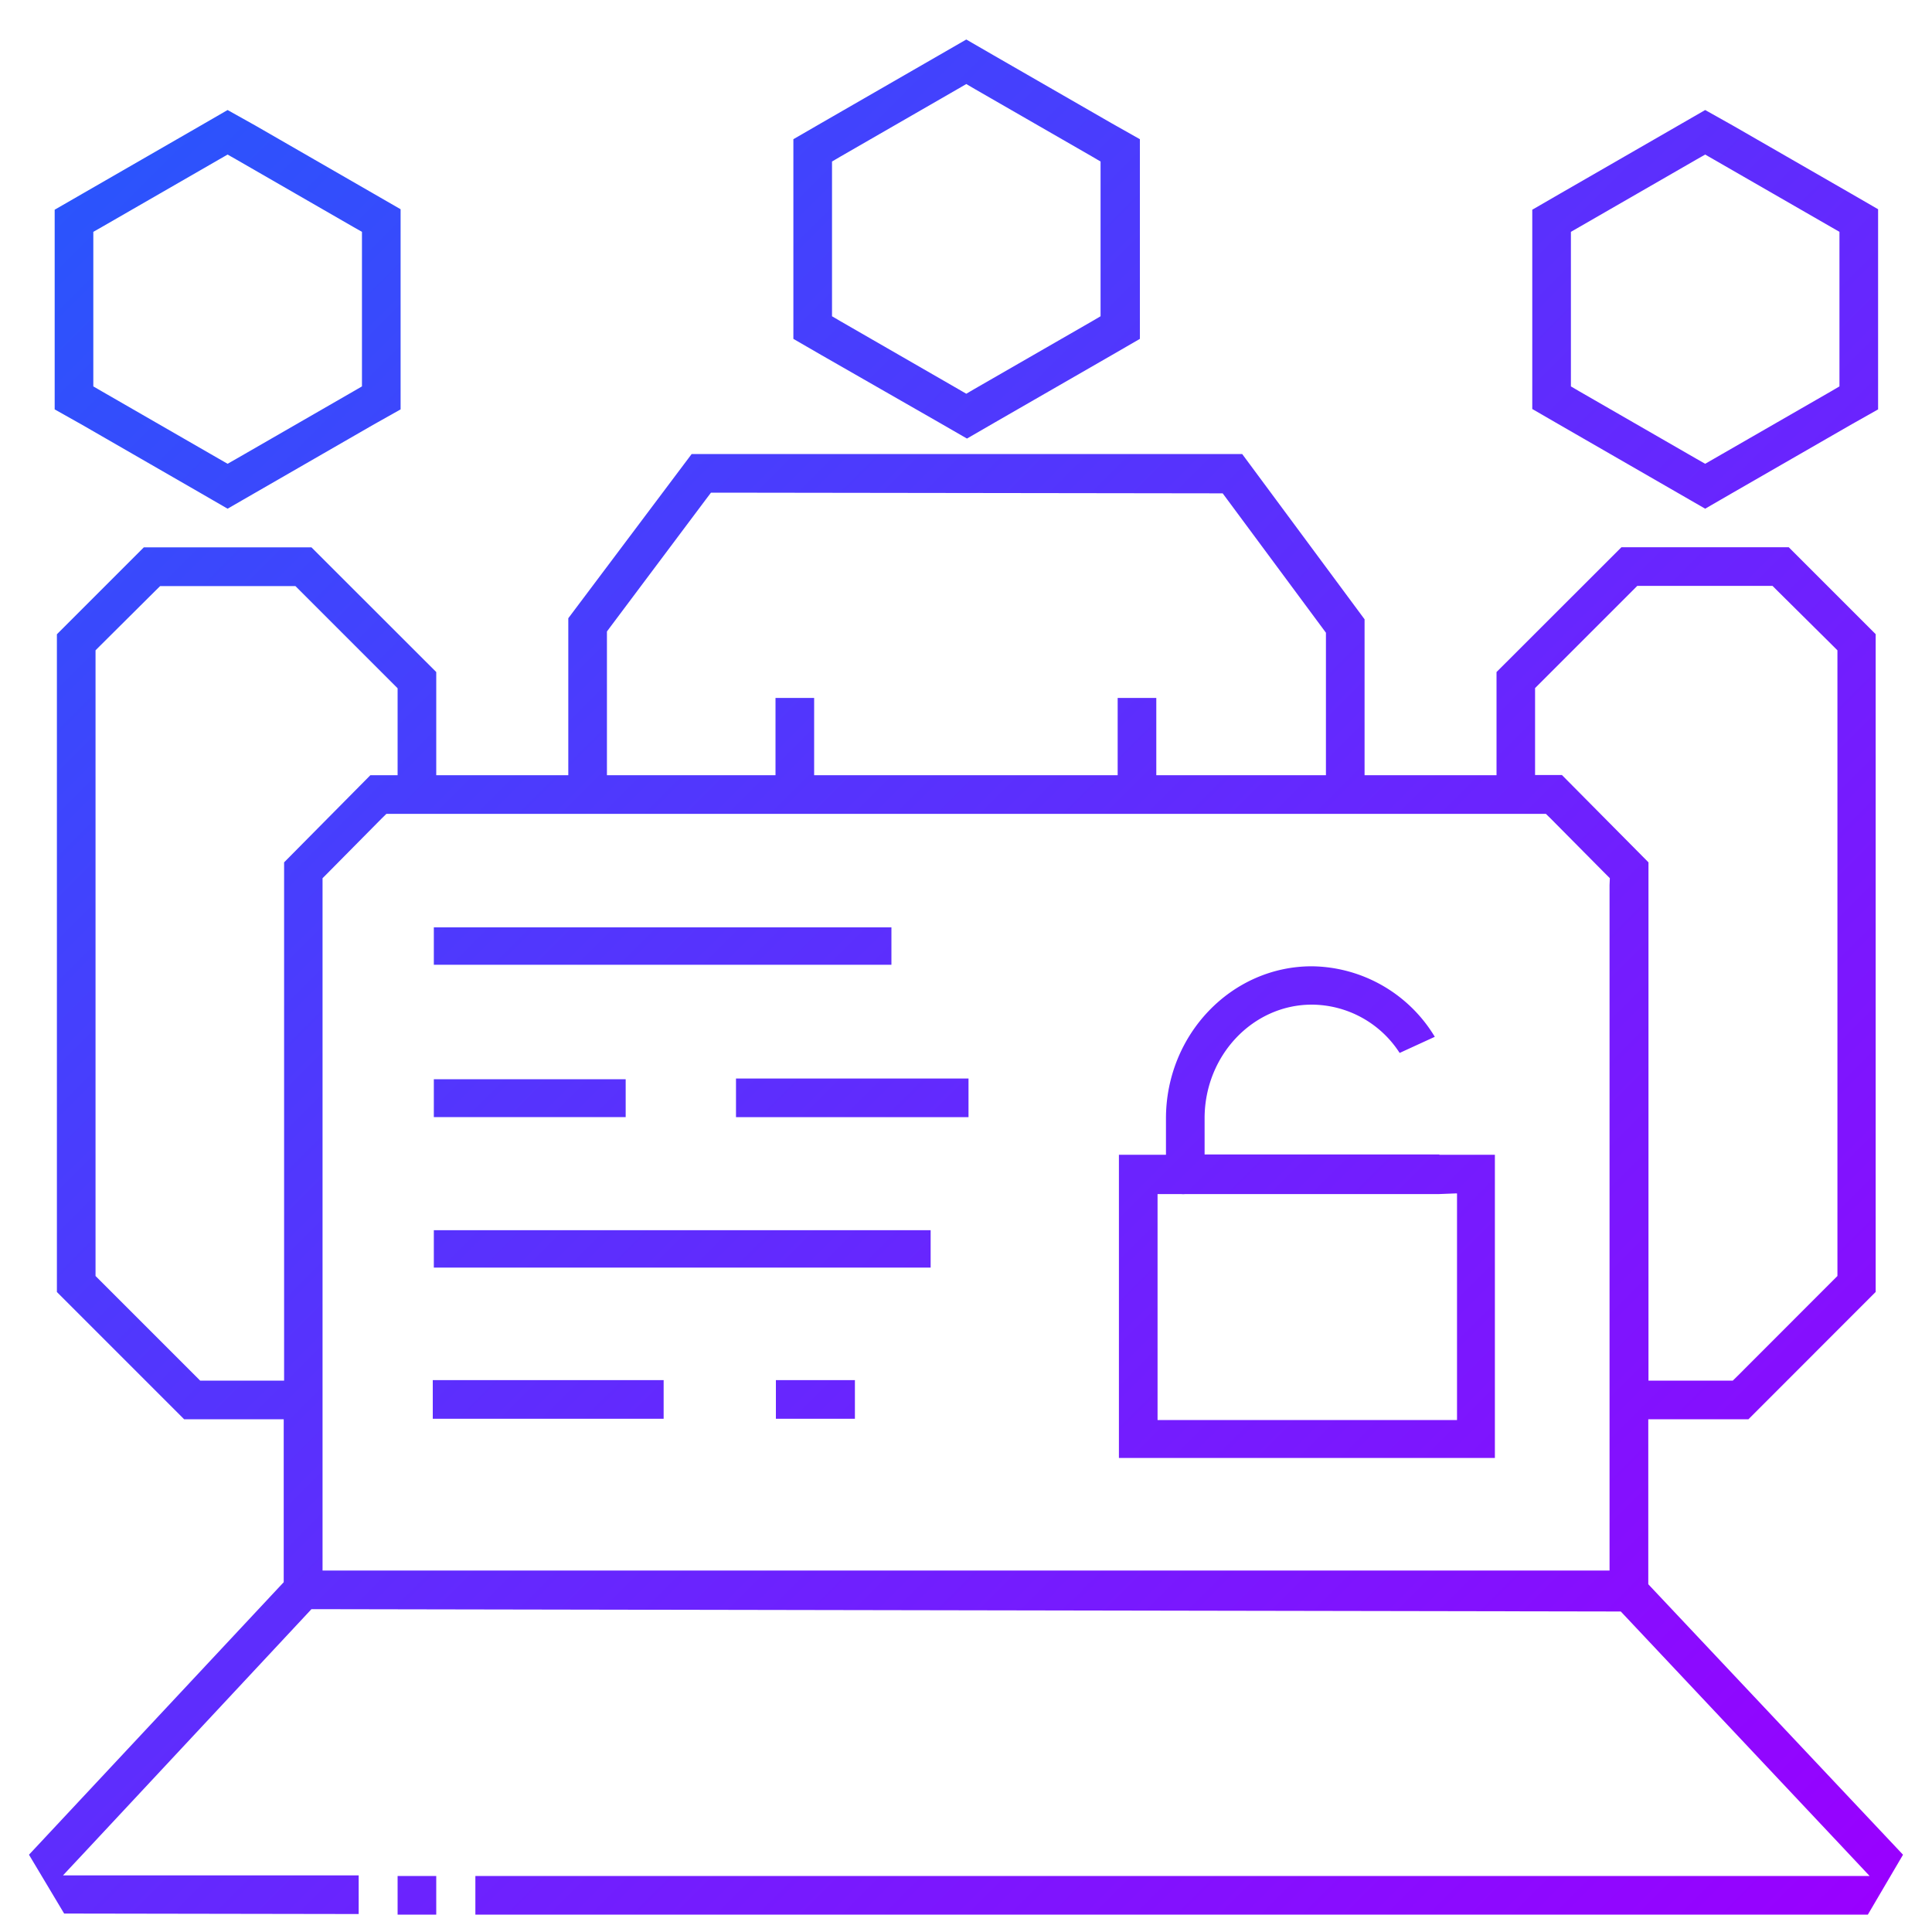 <svg xmlns="http://www.w3.org/2000/svg" xmlns:xlink="http://www.w3.org/1999/xlink" viewBox="0 0 200 200"><defs><style>.a{fill:url(#a);}</style><linearGradient id="a" x1="8.99" y1="18.38" x2="191.06" y2="200.46" gradientUnits="userSpaceOnUse"><stop offset="0" stop-color="#2b54fc"/><stop offset="1" stop-color="#90f"/></linearGradient></defs><title>red-team-services</title><path class="a" d="M41.16,194.2h4v4h-4ZM197,192l-3.64,6.2H49.21v-4H193.54l-2.77-2.95L168.3,167.37l-.52-.55H167l-134-.24h-.76l-.52.56L9.26,191.21l-2.74,2.93h4l26.61,0v4l-30.49-.05L3,192l25.9-27.71.47-.5V146.92H19.06L5.89,133.75V65.66l9-9H32.24L45.16,69.57V80.25H58.83V64L71.6,47l28.19,0h6.55l22.25,0,12.67,17.11V80.25h13.66V69.57l12.93-12.92h17.32l9,9v68.09L181,146.92H170.63V164l.48.51ZM62.83,80.25H80.28v-8h4v8H115.7v-8h4v8h17.56V65.5l-.34-.46-9.83-13.27-.52-.7h-.88L74.47,51H73.6l-.53.7L63.18,64.9l-.35.47V80.25Zm-24.49,0h2.82v-9l-.51-.51-9.56-9.56-.51-.51h-14l-.52.51L10.4,66.81l-.51.51v64.77l.51.51,9.81,9.81.51.51h8.69v-1.75l0-51.9ZM166.65,90.91l-.51-.51-5.59-5.64-.52-.51H40l-.52.51L33.9,90.4l-.51.51v.72l0,69.2v1.75H166.62v-1.75l0-69.2Zm4-1.64,0,51.9v1.75h8.73l.52-.51,9.8-9.81.51-.51V67.32l-.51-.51L184,61.16l-.51-.51h-14l-.51.51-9.56,9.56-.51.51v9h2.78ZM85,36.74l-2.87-1.66V14.41L85,12.75l12.15-7,2.88-1.66,2.87,1.66,12.16,7L118,14.41V35.08l-2.87,1.66-12.16,7-2.87,1.66-2.88-1.66Zm1.13-4,.87.51,12.15,7,.88.51.87-.51,12.16-7,.87-.51V16.72l-.87-.51-12.16-7-.87-.51-.88.51L87,16.21l-.87.51V32.77ZM8.54,44,5.66,42.38V21.71l2.88-1.66,12.15-7,2.87-1.66L26.44,13l12.15,7,2.88,1.66V42.38L38.59,44l-12.15,7-2.88,1.66-2.87-1.66Zm1.12-4,.88.51,12.15,7,.87.5.88-.5,12.15-7,.88-.51V24l-.88-.5-12.15-7-.88-.5-.87.5-12.15,7-.88.5V40.07Zm151.83,4-2.87-1.66V21.71l2.87-1.66,12.15-7,2.88-1.66L179.39,13l12.16,7,2.87,1.66V42.38L191.55,44l-12.16,7-2.87,1.66-2.88-1.66Zm1.13-4,.87.51,12.15,7,.88.5.87-.5,12.16-7,.87-.51V24l-.87-.5-12.16-7-.87-.5-.88.5-12.15,7-.87.5V40.07ZM44.8,146.87H68.7v-4H44.8Zm35.52,0H88.5v-4H80.32ZM64.77,111.72H44.91v3.92H64.77Zm11.42,3.93h24.07v-4H76.19ZM44.91,131.22H96.34v-3.87H44.91ZM92.28,96H44.91v3.87H92.28ZM149,119.54h5.75v31.39H115.83V119.54h4.87v-3.75c0-8.69,6.78-15.76,15.1-15.76a15.06,15.06,0,0,1,12.73,7.3L144.89,109a10.87,10.87,0,0,0-9.09-5c-6.12,0-11.1,5.28-11.1,11.76v3.75H149Zm1.75,4-1.81.07H122.7a2.15,2.15,0,0,1-.43,0l-.18,0h-2.26v23.39h31V123.55Z"/></svg>